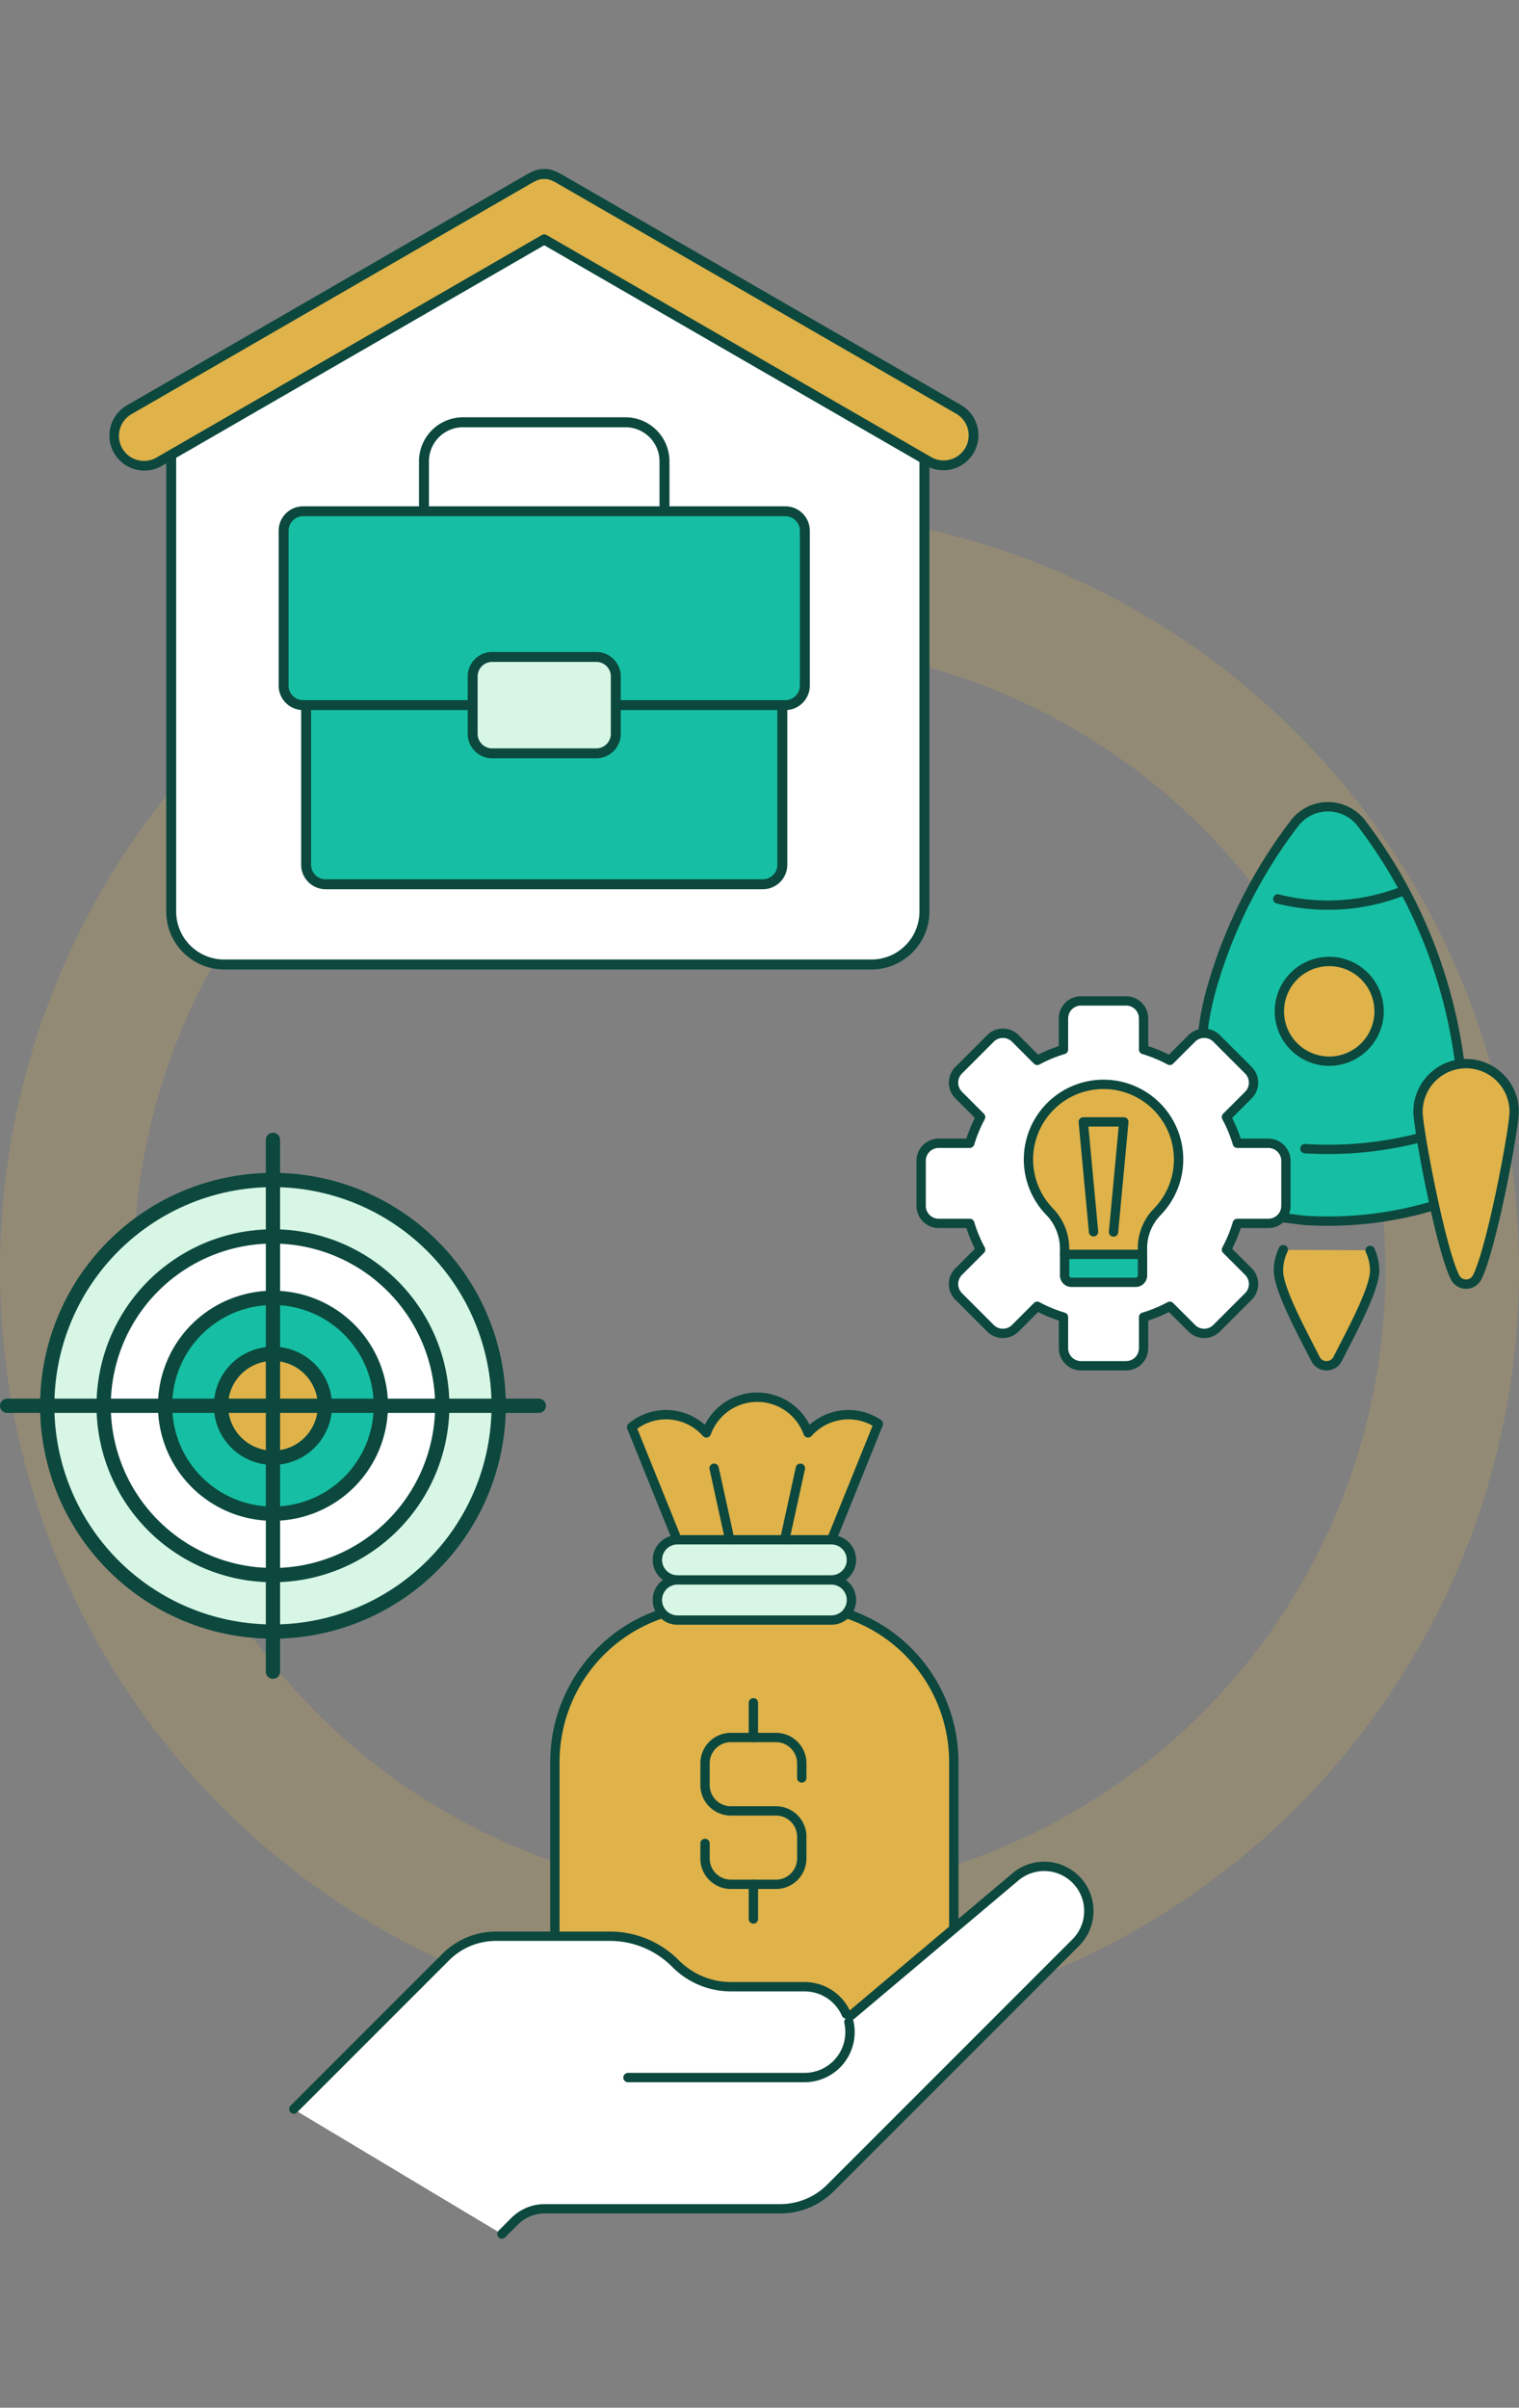 <svg xmlns="http://www.w3.org/2000/svg" xmlns:xlink="http://www.w3.org/1999/xlink" width="455" height="721" viewBox="0 0 455 721">
  <rect x="0" y="0" width="455" height="721" fill="#808080" stroke="none"/>
  <defs>
    <clipPath id="clip-path">
      <rect id="Rectangle_1240" data-name="Rectangle 1240" width="455" height="721" transform="translate(832 1016)" fill="none"/>
    </clipPath>
  </defs>
  <g id="img-s5-IT-support-for-small-business" transform="translate(-832 -1016)" clip-path="url(#clip-path)">
    <g id="Group_4260" data-name="Group 4260" transform="translate(-5814 -1505.134)">
      <g id="Ellipse_254" data-name="Ellipse 254" transform="translate(6646 2674)" fill="none" stroke="#dfb24a" stroke-width="40" opacity="0.2">
        <circle cx="227.5" cy="227.5" r="227.5" stroke="none"/>
        <circle cx="227.5" cy="227.5" r="207.5" fill="none"/>
      </g>
      <g id="Group_4256" data-name="Group 4256" transform="translate(6646 2612)">
        <g id="Group_4258" data-name="Group 4258">
          <g id="Group_4262" data-name="Group 4262" transform="translate(0 -40.247)">
            <path id="Path_8208" data-name="Path 8208" d="M279.545,87.016V222.549a15.857,15.857,0,0,1-15.858,15.857H69.781a15.857,15.857,0,0,1-15.858-15.857V85.778L165.662,21.266Z" transform="translate(-2.644 -0.2)" fill="#fff"/>
            <path id="Path_8209" data-name="Path 8209" d="M263.673,239.882H69.767a17.367,17.367,0,0,1-17.348-17.347V85.764a1.49,1.49,0,0,1,.744-1.29L164.9,19.962a1.5,1.5,0,0,1,1.491,0L280.276,85.713A1.489,1.489,0,0,1,281.02,87V222.535a17.367,17.367,0,0,1-17.347,17.347M55.4,86.624V222.535A14.386,14.386,0,0,0,69.767,236.9H263.673a14.385,14.385,0,0,0,14.369-14.368V87.862L165.647,22.971Z" transform="translate(-2.63 -0.187)" fill="#0c483d"/>
            <g id="Group_4261" data-name="Group 4261" transform="translate(32.78 0)">
              <path id="Path_8210" data-name="Path 8210" d="M289.756,72.064,170.883,3.432c-1.689-.975-3.57-2.092-5.383-1.907-1.813-.185-3.694.932-5.384,1.907L41.243,72.064A8.987,8.987,0,1,0,50.23,87.629L165.5,21.079,280.769,87.629a8.987,8.987,0,1,0,8.987-15.566" transform="translate(-35.262 -0.015)" fill="#dfb24a"/>
              <path id="Path_8211" data-name="Path 8211" d="M45.74,90.307A10.475,10.475,0,0,1,40.484,70.76l119-68.7c1.791-1.034,3.825-2.2,6-2.042,2.182-.164,4.216,1.007,6.009,2.044l.12.069L290.487,70.76A10.476,10.476,0,0,1,280.011,88.9L165.485,22.784,50.96,88.9a10.4,10.4,0,0,1-5.22,1.4M165.085,2.98c-1.247,0-2.766.878-4.117,1.657l-.123.071L41.974,73.339a7.5,7.5,0,1,0,7.5,12.987L164.74,19.776a1.488,1.488,0,0,1,1.49,0L281.5,86.326A7.5,7.5,0,0,0,289,73.339L170,4.638c-1.442-.833-3.084-1.774-4.367-1.646a1.4,1.4,0,0,1-.3,0c-.081-.008-.164-.012-.249-.012" transform="translate(-35.248 0)" fill="#0c483d"/>
            </g>
            <path id="Path_8212" data-name="Path 8212" d="M237.37,162.059v47.805a5.842,5.842,0,0,1-5.841,5.841H100.565a5.842,5.842,0,0,1-5.841-5.841V162.059" transform="translate(-3.028 -1.528)" fill="#16bfa3"/>
            <path id="Path_8213" data-name="Path 8213" d="M231.514,217.181H100.551a7.338,7.338,0,0,1-7.33-7.33V162.046a1.488,1.488,0,1,1,2.977,0v47.805a4.358,4.358,0,0,0,4.354,4.352H231.514a4.357,4.357,0,0,0,4.353-4.352V162.046a1.488,1.488,0,1,1,2.977,0v47.805a7.338,7.338,0,0,1-7.329,7.33" transform="translate(-3.014 -1.514)" fill="#0c483d"/>
            <path id="Path_8214" data-name="Path 8214" d="M202.389,104.679a1.489,1.489,0,0,1-1.49-1.489V88.223A10.205,10.205,0,0,0,190.705,78.03H142.028a10.205,10.205,0,0,0-10.193,10.193V103.19a1.488,1.488,0,1,1-2.977,0V88.223a13.185,13.185,0,0,1,13.17-13.172h48.678a13.187,13.187,0,0,1,13.172,13.172V103.19a1.489,1.489,0,0,1-1.488,1.489" transform="translate(-3.351 -0.708)" fill="#0c483d"/>
            <path id="Path_8215" data-name="Path 8215" d="M144.549,161.507H93.757a5.842,5.842,0,0,1-5.841-5.841V109.3a5.841,5.841,0,0,1,5.841-5.841h144.45a5.839,5.839,0,0,1,5.84,5.841v46.366a5.84,5.84,0,0,1-5.84,5.841h-50.79" transform="translate(-2.964 -0.975)" fill="#16bfa3"/>
            <path id="Path_8216" data-name="Path 8216" d="M238.193,162.982H187.4a1.489,1.489,0,0,1,0-2.979h50.79a4.357,4.357,0,0,0,4.353-4.352V109.285a4.357,4.357,0,0,0-4.353-4.352H93.742a4.357,4.357,0,0,0-4.353,4.352v46.367A4.357,4.357,0,0,0,93.742,160h50.792a1.489,1.489,0,0,1,0,2.979H93.742a7.339,7.339,0,0,1-7.33-7.33V109.285a7.338,7.338,0,0,1,7.33-7.329h144.45a7.337,7.337,0,0,1,7.329,7.329v46.367a7.338,7.338,0,0,1-7.329,7.33" transform="translate(-2.949 -0.961)" fill="#0c483d"/>
            <path id="Path_8217" data-name="Path 8217" d="M182.117,176.363h-31.19a5.844,5.844,0,0,1-5.841-5.841V153.333a5.844,5.844,0,0,1,5.841-5.841h31.19a5.844,5.844,0,0,1,5.841,5.841v17.188a5.844,5.844,0,0,1-5.841,5.841" transform="translate(-3.502 -1.391)" fill="#d7f6e5"/>
            <path id="Path_8218" data-name="Path 8218" d="M182.1,177.839h-31.19a7.338,7.338,0,0,1-7.329-7.33V153.32a7.338,7.338,0,0,1,7.329-7.331H182.1a7.339,7.339,0,0,1,7.331,7.331v17.188a7.339,7.339,0,0,1-7.331,7.33m-31.19-28.871a4.357,4.357,0,0,0-4.353,4.353v17.188a4.357,4.357,0,0,0,4.353,4.352H182.1a4.358,4.358,0,0,0,4.354-4.352V153.32a4.358,4.358,0,0,0-4.354-4.353Z" transform="translate(-3.489 -1.376)" fill="#0c483d"/>
          </g>
          <path id="Path_8219" data-name="Path 8219" d="M280.238,542.22H196.694a17.974,17.974,0,0,1-17.974-17.974V466.089a46.775,46.775,0,0,1,46.775-46.775h25.942a46.775,46.775,0,0,1,46.775,46.775v58.157a17.974,17.974,0,0,1-17.974,17.974" transform="translate(-12.512 -29.355)" fill="#dfb24a"/>
          <path id="Path_8220" data-name="Path 8220" d="M280.132,543.512H196.588a19.394,19.394,0,0,1-19.371-19.372V465.983a48.227,48.227,0,0,1,48.172-48.173h25.942A48.227,48.227,0,0,1,299.5,465.983v58.158a19.393,19.393,0,0,1-19.372,19.372M225.389,420.606a45.428,45.428,0,0,0-45.376,45.376v58.158a16.594,16.594,0,0,0,16.575,16.575h83.544a16.594,16.594,0,0,0,16.576-16.575V465.983a45.428,45.428,0,0,0-45.377-45.376Z" transform="translate(-12.406 -29.25)" fill="#0c483d"/>
          <path id="Path_8221" data-name="Path 8221" d="M217.07,394.88l-13.628-33.723a16.1,16.1,0,0,1,22.394,1.72,16.2,16.2,0,0,1,30.462,0,16.088,16.088,0,0,1,21.058-2.717L263.325,394.88" transform="translate(-14.242 -24.656)" fill="#dfb24a"/>
          <path id="Path_8222" data-name="Path 8222" d="M263.22,396.174a1.4,1.4,0,0,1-1.3-1.922l13.59-33.63a14.633,14.633,0,0,0-7.254-1.91,14.817,14.817,0,0,0-11.024,4.99,1.4,1.4,0,0,1-2.352-.439,14.8,14.8,0,0,0-27.844,0,1.4,1.4,0,0,1-2.353.439,14.695,14.695,0,0,0-19.658-2.194l13.232,32.744a1.4,1.4,0,1,1-2.592,1.048l-13.628-33.724a1.4,1.4,0,0,1,.4-1.6,17.475,17.475,0,0,1,22.836.374,17.557,17.557,0,0,1,31.367,0,17.463,17.463,0,0,1,21.388-1.455,1.4,1.4,0,0,1,.513,1.683L264.517,395.3a1.4,1.4,0,0,1-1.3.874" transform="translate(-14.137 -24.55)" fill="#0c483d"/>
          <path id="Path_8223" data-name="Path 8223" d="M217.656,410.118a6.011,6.011,0,0,1,0-12.021h46.285a6.011,6.011,0,0,1,0,12.021" transform="translate(-14.823 -27.87)" fill="#d7f6e5"/>
          <path id="Path_8224" data-name="Path 8224" d="M263.835,411.412a1.4,1.4,0,0,1,0-2.8,4.613,4.613,0,0,0,0-9.224H217.55a4.613,4.613,0,0,0,0,9.224,1.4,1.4,0,0,1,0,2.8,7.409,7.409,0,0,1,0-14.817h46.286a7.409,7.409,0,0,1,0,14.817" transform="translate(-14.718 -27.764)" fill="#0c483d"/>
          <path id="Path_8225" data-name="Path 8225" d="M263.941,423.044a6.011,6.011,0,0,0,0-12.02H217.656a6.011,6.011,0,0,0,0,12.02Z" transform="translate(-14.823 -28.775)" fill="#d7f6e5"/>
          <path id="Path_8226" data-name="Path 8226" d="M263.835,424.337H217.55a7.409,7.409,0,0,1,0-14.817h46.286a7.409,7.409,0,0,1,0,14.817m-46.286-12.02a4.613,4.613,0,0,0,0,9.224h46.286a4.613,4.613,0,0,0,0-9.224Z" transform="translate(-14.718 -28.669)" fill="#0c483d"/>
          <path id="Path_8227" data-name="Path 8227" d="M234.594,397.78a1.4,1.4,0,0,1-1.365-1.1l-4.672-21.34a1.4,1.4,0,1,1,2.731-.6l4.673,21.341a1.4,1.4,0,0,1-1.068,1.665,1.38,1.38,0,0,1-.3.033" transform="translate(-15.998 -26.158)" fill="#0c483d"/>
          <path id="Path_8228" data-name="Path 8228" d="M252.643,397.78a1.38,1.38,0,0,1-.3-.033,1.4,1.4,0,0,1-1.068-1.665l4.673-21.341a1.4,1.4,0,1,1,2.731.6l-4.672,21.34a1.4,1.4,0,0,1-1.365,1.1" transform="translate(-17.589 -26.158)" fill="#0c483d"/>
          <path id="Path_8229" data-name="Path 8229" d="M248.286,507.016H234.641a9.138,9.138,0,0,1-9.064-9.189V493.38a1.4,1.4,0,1,1,2.8,0v4.447a6.338,6.338,0,0,0,6.268,6.393h13.645a6.339,6.339,0,0,0,6.269-6.393v-6.4a6.339,6.339,0,0,0-6.269-6.393H234.641a9.137,9.137,0,0,1-9.064-9.188v-6.4a9.138,9.138,0,0,1,9.064-9.189h13.645a9.138,9.138,0,0,1,9.065,9.189v4.309a1.4,1.4,0,0,1-2.8,0v-4.309a6.339,6.339,0,0,0-6.269-6.393H234.641a6.338,6.338,0,0,0-6.268,6.393v6.4a6.338,6.338,0,0,0,6.268,6.393h13.645a9.137,9.137,0,0,1,9.065,9.188v6.4a9.138,9.138,0,0,1-9.065,9.189" transform="translate(-15.792 -32.221)" fill="#0c483d"/>
          <path id="Path_8230" data-name="Path 8230" d="M242.554,520.708a1.4,1.4,0,0,1-1.4-1.4V508.927a1.4,1.4,0,1,1,2.8,0V519.31a1.4,1.4,0,0,1-1.4,1.4" transform="translate(-16.883 -35.531)" fill="#0c483d"/>
          <path id="Path_8231" data-name="Path 8231" d="M242.554,462.263a1.4,1.4,0,0,1-1.4-1.4V450.484a1.4,1.4,0,1,1,2.8,0v10.382a1.4,1.4,0,0,1-1.4,1.4" transform="translate(-16.883 -31.439)" fill="#0c483d"/>
          <path id="Path_8232" data-name="Path 8232" d="M156.951,613.348l3.8-3.8a12.821,12.821,0,0,1,9.067-3.756h70.467a21.372,21.372,0,0,0,15.112-6.26l73.452-73.452A13.37,13.37,0,0,0,310.782,506.4l-49.191,41.45-1.493-.394a13.6,13.6,0,0,0-12.47-8.163h-22a23.51,23.51,0,0,1-16.624-6.887l-.089-.089a27.784,27.784,0,0,0-19.647-8.137H155.225a21.374,21.374,0,0,0-15.113,6.26L94.573,575.98" transform="translate(-6.621 -35.231)" fill="#fff"/>
          <path id="Path_8233" data-name="Path 8233" d="M156.846,614.639a1.4,1.4,0,0,1-.989-2.386l3.8-3.8a14.129,14.129,0,0,1,10.058-4.165h70.467a19.847,19.847,0,0,0,14.126-5.851l73.45-73.452a11.972,11.972,0,0,0-16.179-17.621l-49.191,41.451a1.4,1.4,0,0,1-1.257.283l-1.493-.394a1.4,1.4,0,0,1-.924-.791,12.209,12.209,0,0,0-11.189-7.325h-22a24.749,24.749,0,0,1-17.613-7.3l-.089-.088a26.213,26.213,0,0,0-18.658-7.728H155.12A19.839,19.839,0,0,0,141,531.323l-45.54,45.539a1.4,1.4,0,0,1-1.978-1.977l45.54-45.539a22.623,22.623,0,0,1,16.1-6.67h34.044a28.988,28.988,0,0,1,20.635,8.548l.09.088a21.961,21.961,0,0,0,15.635,6.477h22a15.008,15.008,0,0,1,13.462,8.376l.155.042,48.635-40.982a14.768,14.768,0,0,1,19.959,21.736l-73.45,73.452a22.625,22.625,0,0,1-16.1,6.67H169.714a11.35,11.35,0,0,0-8.08,3.346l-3.8,3.8a1.394,1.394,0,0,1-.989.409" transform="translate(-6.515 -35.124)" fill="#0c483d"/>
          <path id="Path_8234" data-name="Path 8234" d="M255.063,571.305h-52.9a1.4,1.4,0,0,1,0-2.8h52.9a12.213,12.213,0,0,0,11.915-14.855,1.4,1.4,0,1,1,2.73-.605,15.01,15.01,0,0,1-14.645,18.257" transform="translate(-14.055 -38.64)" fill="#0c483d"/>
          <path id="Path_8235" data-name="Path 8235" d="M456.4,281.438a109.659,109.659,0,0,1-31.9,4.713q-3.633,0-7.207-.233l-35.609-4.48L383.681,254l3.5-25.7a85.434,85.434,0,0,1,2.574-12.259,149.467,149.467,0,0,1,24.7-49,12.63,12.63,0,0,1,20.085,0,149.449,149.449,0,0,1,29.426,71.884" transform="translate(-26.721 -11.346)" fill="#16bfa3"/>
          <path id="Path_8236" data-name="Path 8236" d="M424.395,287.444c-2.434,0-4.889-.079-7.3-.236L381.4,282.719a1.4,1.4,0,0,1-1.219-1.488l1.995-27.441L385.694,228a87.012,87.012,0,0,1,2.617-12.46,150.268,150.268,0,0,1,24.93-49.457,14.027,14.027,0,0,1,22.308,0,151.042,151.042,0,0,1,29.7,72.556,1.4,1.4,0,1,1-2.774.351,148.229,148.229,0,0,0-29.151-71.21,11.231,11.231,0,0,0-17.862,0A147.514,147.514,0,0,0,391,216.319a84.6,84.6,0,0,0-2.532,12.059l-3.5,25.7-1.891,26.03,34.293,4.314c2.265.145,4.658.222,7.033.222a108.348,108.348,0,0,0,31.5-4.653,1.4,1.4,0,0,1,.812,2.676,111.136,111.136,0,0,1-32.307,4.774" transform="translate(-26.615 -11.24)" fill="#0c483d"/>
          <path id="Path_8237" data-name="Path 8237" d="M351.324,224.581h-6.742a5.255,5.255,0,0,0-5.255,5.255v9.309a41.57,41.57,0,0,0-7.855,3.249l-6.58-6.58a5.255,5.255,0,0,0-7.433,0l-9.533,9.533a5.257,5.257,0,0,0,0,7.433l6.58,6.579a41.563,41.563,0,0,0-3.249,7.855h-9.309a5.255,5.255,0,0,0-5.255,5.255v13.483a5.256,5.256,0,0,0,5.255,5.256h9.309a41.591,41.591,0,0,0,3.249,7.854l-6.58,6.58a5.255,5.255,0,0,0,0,7.433l9.533,9.533a5.255,5.255,0,0,0,7.433,0l6.58-6.58a41.511,41.511,0,0,0,7.855,3.249v9.309a5.256,5.256,0,0,0,5.255,5.256h13.483a5.256,5.256,0,0,0,5.255-5.256v-9.309a41.512,41.512,0,0,0,7.855-3.249l6.579,6.58a5.257,5.257,0,0,0,7.433,0l9.533-9.533a5.255,5.255,0,0,0,0-7.433l-6.58-6.58a41.589,41.589,0,0,0,3.249-7.854H400.7a5.256,5.256,0,0,0,5.255-5.256V272.471a5.255,5.255,0,0,0-5.255-5.255h-9.309a41.561,41.561,0,0,0-3.249-7.855l6.58-6.579a5.257,5.257,0,0,0,0-7.433l-9.533-9.533a5.257,5.257,0,0,0-7.433,0l-6.579,6.58a41.571,41.571,0,0,0-7.855-3.249v-9.309a5.255,5.255,0,0,0-5.255-5.255Z" transform="translate(-20.771 -15.722)" fill="#fff"/>
          <path id="Path_8238" data-name="Path 8238" d="M357.961,335.137H344.478a6.661,6.661,0,0,1-6.654-6.654V320.2a43.228,43.228,0,0,1-6.195-2.562l-5.852,5.852a6.662,6.662,0,0,1-9.412,0l-9.533-9.533a6.662,6.662,0,0,1,0-9.41l5.853-5.852a43.125,43.125,0,0,1-2.562-6.195h-8.281a6.661,6.661,0,0,1-6.653-6.654V272.367a6.661,6.661,0,0,1,6.653-6.654h8.281a42.975,42.975,0,0,1,2.562-6.195l-5.853-5.852a6.663,6.663,0,0,1,0-9.411l9.533-9.533a6.611,6.611,0,0,1,4.706-1.949h0a6.611,6.611,0,0,1,4.7,1.949l5.852,5.852a43.074,43.074,0,0,1,6.195-2.561v-8.282a6.661,6.661,0,0,1,6.654-6.653h13.483a6.66,6.66,0,0,1,6.653,6.653v8.282a42.989,42.989,0,0,1,6.195,2.561l5.852-5.852a6.654,6.654,0,0,1,9.411,0l9.533,9.533a6.663,6.663,0,0,1,0,9.411l-5.852,5.852a43.166,43.166,0,0,1,2.561,6.195h8.281a6.661,6.661,0,0,1,6.654,6.654v13.482a6.661,6.661,0,0,1-6.654,6.654h-8.281a43.165,43.165,0,0,1-2.561,6.195l5.852,5.852a6.662,6.662,0,0,1,0,9.41l-9.533,9.533a6.662,6.662,0,0,1-9.411,0l-5.852-5.852a43.187,43.187,0,0,1-6.195,2.562v8.281a6.661,6.661,0,0,1-6.653,6.654m-26.593-20.61a1.4,1.4,0,0,1,.665.168,40.281,40.281,0,0,0,7.59,3.14,1.4,1.4,0,0,1,1,1.339v9.309a3.863,3.863,0,0,0,3.859,3.858h13.483a3.862,3.862,0,0,0,3.858-3.858v-9.309a1.4,1.4,0,0,1,1-1.339,40.314,40.314,0,0,0,7.591-3.14,1.4,1.4,0,0,1,1.653.241l6.581,6.58a3.861,3.861,0,0,0,5.454,0l9.533-9.533a3.861,3.861,0,0,0,0-5.455l-6.579-6.58a1.4,1.4,0,0,1-.242-1.654,40.139,40.139,0,0,0,3.14-7.59,1.4,1.4,0,0,1,1.34-1h9.308a3.862,3.862,0,0,0,3.859-3.858V272.367a3.862,3.862,0,0,0-3.859-3.858h-9.308a1.4,1.4,0,0,1-1.34-1,40.122,40.122,0,0,0-3.14-7.591,1.4,1.4,0,0,1,.242-1.654l6.579-6.579a3.862,3.862,0,0,0,0-5.456l-9.533-9.533a3.856,3.856,0,0,0-5.454,0l-6.581,6.58a1.4,1.4,0,0,1-1.653.242,40.33,40.33,0,0,0-7.591-3.141,1.4,1.4,0,0,1-1-1.339v-9.309a3.862,3.862,0,0,0-3.858-3.858H344.478a3.863,3.863,0,0,0-3.859,3.858v9.309a1.4,1.4,0,0,1-1,1.339,40.3,40.3,0,0,0-7.59,3.141,1.4,1.4,0,0,1-1.653-.242l-6.58-6.58a3.857,3.857,0,0,0-5.455,0l-9.533,9.533a3.862,3.862,0,0,0,0,5.456l6.579,6.579a1.4,1.4,0,0,1,.242,1.654,40.279,40.279,0,0,0-3.14,7.591,1.4,1.4,0,0,1-1.339,1h-9.309a3.862,3.862,0,0,0-3.859,3.858v13.482a3.863,3.863,0,0,0,3.859,3.858h9.309a1.4,1.4,0,0,1,1.339,1,40.246,40.246,0,0,0,3.14,7.59,1.4,1.4,0,0,1-.241,1.654l-6.58,6.58a3.861,3.861,0,0,0,0,5.455l9.533,9.533a3.862,3.862,0,0,0,5.455,0l6.58-6.58a1.4,1.4,0,0,1,.989-.409" transform="translate(-20.665 -15.617)" fill="#0c483d"/>
          <path id="Path_8239" data-name="Path 8239" d="M342.077,302.376v-1.531a16.012,16.012,0,0,0-4.425-11.205,22.484,22.484,0,1,1,32.2-.013,15.636,15.636,0,0,0-4.439,10.913v1.835" transform="translate(-23.191 -17.604)" fill="#dfb24a"/>
          <path id="Path_8240" data-name="Path 8240" d="M341.971,303.669a1.4,1.4,0,0,1-1.4-1.4v-1.531a14.508,14.508,0,0,0-4.028-10.229,23.883,23.883,0,1,1,34.2-.015,14.17,14.17,0,0,0-4.042,9.938v1.835a1.4,1.4,0,0,1-2.8,0v-1.835a16.948,16.948,0,0,1,4.834-11.888,21.086,21.086,0,1,0-30.2.012,17.29,17.29,0,0,1,4.822,12.182v1.531a1.4,1.4,0,0,1-1.4,1.4" transform="translate(-23.085 -17.498)" fill="#0c483d"/>
          <path id="Path_8241" data-name="Path 8241" d="M357.867,297.81a1.25,1.25,0,0,1-.132-.007,1.4,1.4,0,0,1-1.262-1.521l2.939-31.443h-9.072l2.938,31.443a1.4,1.4,0,0,1-2.784.259l-3.08-32.971a1.4,1.4,0,0,1,1.392-1.528h12.142a1.4,1.4,0,0,1,1.392,1.528l-3.082,32.972a1.4,1.4,0,0,1-1.39,1.268" transform="translate(-24.321 -18.345)" fill="#0c483d"/>
          <path id="Path_8242" data-name="Path 8242" d="M366.227,306.2H342.891v6.3a2.06,2.06,0,0,0,2.06,2.06h19.216a2.06,2.06,0,0,0,2.061-2.06Z" transform="translate(-24.005 -21.436)" fill="#16bfa3"/>
          <path id="Path_8243" data-name="Path 8243" d="M364.061,315.857H344.846a3.462,3.462,0,0,1-3.459-3.459v-6.3a1.4,1.4,0,0,1,1.4-1.4h23.337a1.4,1.4,0,0,1,1.4,1.4v6.3a3.462,3.462,0,0,1-3.459,3.459M344.183,307.5v4.9a.663.663,0,0,0,.663.662h19.216a.663.663,0,0,0,.663-.662v-4.9Z" transform="translate(-23.899 -21.331)" fill="#0c483d"/>
          <path id="Path_8244" data-name="Path 8244" d="M439.214,304.853a14.319,14.319,0,0,1,1.373,6.106c0,5.49-6.858,18.194-11.111,26.485a3.7,3.7,0,0,1-6.593,0c-4.253-8.291-11.111-21-11.111-26.485a14.314,14.314,0,0,1,1.417-6.2" transform="translate(-28.827 -21.335)" fill="#dfb24a"/>
          <path id="Path_8245" data-name="Path 8245" d="M426.075,340.752h0a5.084,5.084,0,0,1-4.54-2.773l-1.253-2.432c-4.46-8.633-10.01-19.377-10.01-24.692a15.652,15.652,0,0,1,1.552-6.8,1.4,1.4,0,1,1,2.523,1.206,12.879,12.879,0,0,0-1.28,5.595c0,4.636,5.606,15.486,9.7,23.409l1.258,2.439a2.269,2.269,0,0,0,2.052,1.253h0a2.268,2.268,0,0,0,2.052-1.254l1.264-2.452c4.091-7.918,9.692-18.762,9.692-23.395a12.881,12.881,0,0,0-1.241-5.512,1.4,1.4,0,0,1,2.532-1.189,15.672,15.672,0,0,1,1.5,6.7c0,5.312-5.546,16.05-10,24.678l-1.26,2.446a5.086,5.086,0,0,1-4.541,2.773" transform="translate(-28.722 -21.23)" fill="#0c483d"/>
          <path id="Path_8246" data-name="Path 8246" d="M426.482,194.708a63.036,63.036,0,0,1-15.447-1.919,1.4,1.4,0,0,1,.686-2.711,60.258,60.258,0,0,0,37.1-2.465,1.4,1.4,0,1,1,1.037,2.6,62.737,62.737,0,0,1-23.376,4.5" transform="translate(-28.701 -13.127)" fill="#0c483d"/>
          <path id="Path_8247" data-name="Path 8247" d="M427.1,273.411c-2.318,0-4.678-.076-7.012-.225a1.4,1.4,0,0,1-1.306-1.484,1.416,1.416,0,0,1,1.483-1.307,108.2,108.2,0,0,0,34.39-3.319,1.4,1.4,0,1,1,.711,2.7,111.393,111.393,0,0,1-28.266,3.631" transform="translate(-29.317 -18.694)" fill="#0c483d"/>
          <path id="Path_8248" data-name="Path 8248" d="M412.074,226.812a14.935,14.935,0,1,0,14.935-14.935,14.935,14.935,0,0,0-14.935,14.935" transform="translate(-28.848 -14.833)" fill="#dfb24a"/>
          <path id="Path_8249" data-name="Path 8249" d="M426.9,243.04a16.333,16.333,0,1,1,16.332-16.333A16.35,16.35,0,0,1,426.9,243.04m0-29.87a13.537,13.537,0,1,0,13.537,13.536A13.553,13.553,0,0,0,426.9,213.17" transform="translate(-28.743 -14.728)" fill="#0c483d"/>
          <path id="Path_8250" data-name="Path 8250" d="M485.537,259.188c0,5.489-6.857,41.319-11.11,49.61a3.706,3.706,0,0,1-6.594,0c-4.253-8.292-11.11-44.122-11.11-49.61a14.407,14.407,0,1,1,28.813,0" transform="translate(-31.974 -17.136)" fill="#dfb24a"/>
          <path id="Path_8251" data-name="Path 8251" d="M471.025,312.1a5.084,5.084,0,0,1-4.541-2.773c-4.474-8.723-11.263-45.094-11.263-50.248a15.8,15.8,0,1,1,31.608,0c0,5.154-6.788,41.525-11.262,50.248a5.084,5.084,0,0,1-4.541,2.773m0-66.03a13.025,13.025,0,0,0-13.009,13.009c0,4.929,6.755,40.783,10.956,48.973a2.306,2.306,0,0,0,4.1,0c4.2-8.19,10.956-44.044,10.956-48.973a13.024,13.024,0,0,0-13.008-13.009" transform="translate(-31.869 -17.031)" fill="#0c483d"/>
          <g id="Group_4259" data-name="Group 4259">
            <path id="Path_8252" data-name="Path 8252" d="M150.437,349.857a67.611,67.611,0,1,1-67.611-67.611,67.611,67.611,0,0,1,67.611,67.611" transform="translate(-1.065 -19.759)" fill="#d7f6e5"/>
            <path id="Path_8253" data-name="Path 8253" d="M82.666,419.444A69.747,69.747,0,1,1,152.413,349.7a69.826,69.826,0,0,1-69.748,69.747m0-135.222A65.475,65.475,0,1,0,148.14,349.7a65.549,65.549,0,0,0-65.474-65.475" transform="translate(-0.904 -19.598)" fill="#0c483d"/>
            <path id="Path_8254" data-name="Path 8254" d="M134.807,351.13A50.708,50.708,0,1,1,84.1,300.421a50.709,50.709,0,0,1,50.709,50.709" transform="translate(-2.337 -21.031)" fill="#fff"/>
            <path id="Path_8255" data-name="Path 8255" d="M83.938,403.814a52.845,52.845,0,1,1,52.844-52.845,52.9,52.9,0,0,1-52.844,52.845m0-101.417a48.572,48.572,0,1,0,48.572,48.572A48.627,48.627,0,0,0,83.938,302.4" transform="translate(-2.177 -20.871)" fill="#0c483d"/>
            <path id="Path_8256" data-name="Path 8256" d="M117.8,352.515A32.312,32.312,0,1,1,85.484,320.2,32.311,32.311,0,0,1,117.8,352.515" transform="translate(-3.723 -22.417)" fill="#16bfa3"/>
            <path id="Path_8257" data-name="Path 8257" d="M85.323,386.8a34.448,34.448,0,1,1,34.448-34.447A34.486,34.486,0,0,1,85.323,386.8m0-64.623A30.175,30.175,0,1,0,115.5,352.355a30.21,30.21,0,0,0-30.175-30.176" transform="translate(-3.562 -22.256)" fill="#0c483d"/>
            <path id="Path_8258" data-name="Path 8258" d="M102.31,353.775a15.567,15.567,0,1,1-15.567-15.567,15.566,15.566,0,0,1,15.567,15.567" transform="translate(-4.983 -23.677)" fill="#dfb24a"/>
            <path id="Path_8259" data-name="Path 8259" d="M86.582,371.319a17.7,17.7,0,1,1,17.7-17.7,17.724,17.724,0,0,1-17.7,17.7m0-31.134a13.431,13.431,0,1,0,13.431,13.431,13.446,13.446,0,0,0-13.431-13.431" transform="translate(-4.822 -23.516)" fill="#0c483d"/>
            <line id="Line_819" data-name="Line 819" y1="159.249" transform="translate(81.761 250.474)" fill="#fff"/>
            <path id="Path_8260" data-name="Path 8260" d="M87.755,430.554a2.136,2.136,0,0,1-2.136-2.136V269.168a2.136,2.136,0,0,1,4.272,0V428.417a2.136,2.136,0,0,1-2.136,2.136" transform="translate(-5.994 -18.694)" fill="#0c483d"/>
            <line id="Line_820" data-name="Line 820" x2="159.249" transform="translate(2.136 330.099)" fill="#fff"/>
            <path id="Path_8261" data-name="Path 8261" d="M161.385,356.922H2.136a2.136,2.136,0,0,1,0-4.272H161.385a2.136,2.136,0,0,1,0,4.272" transform="translate(0 -24.688)" fill="#0c483d"/>
            <path id="Path_8262" data-name="Path 8262" d="M0,0H454.961V579.515H0V0Z" fill="none"/>
          </g>
        </g>
      </g>
    </g>
  </g>
</svg>
